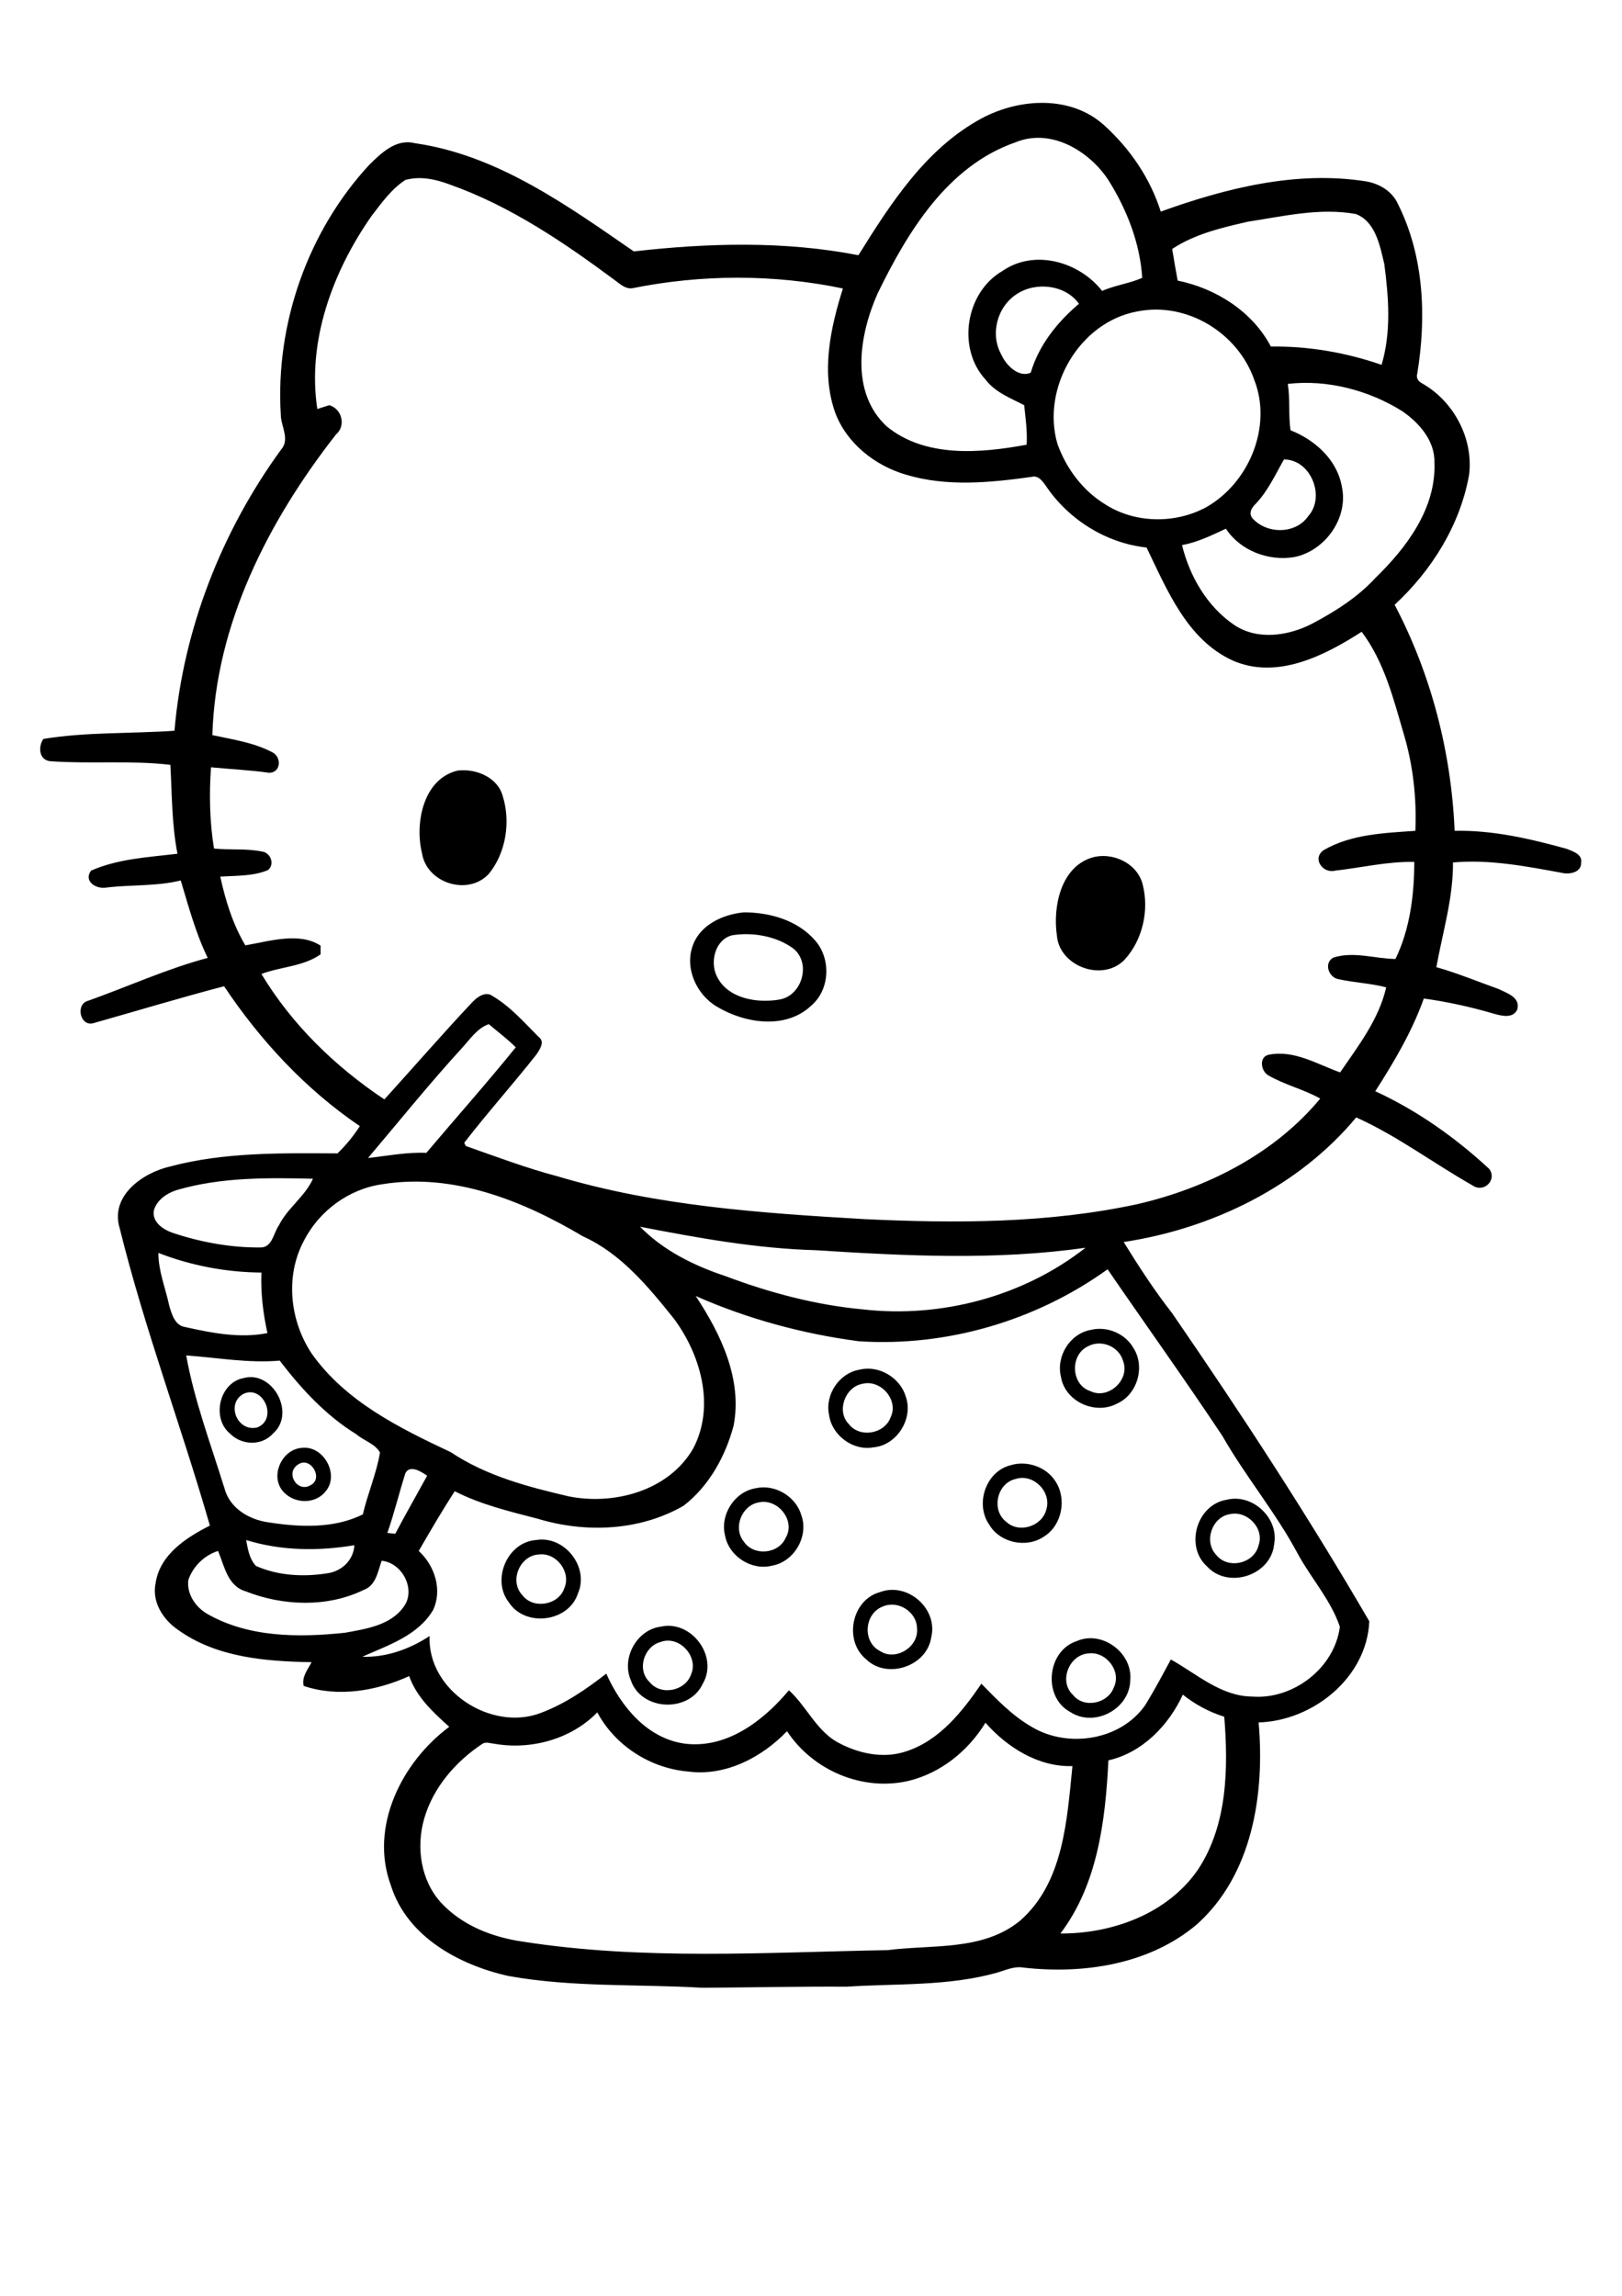<?xml version="1.0" encoding="utf-8"?>
<!-- Generator: Adobe Illustrator 21.0.2, SVG Export Plug-In . SVG Version: 6.00 Build 0)  -->
<svg version="1.2" baseProfile="tiny" id="Layer_1" xmlns="http://www.w3.org/2000/svg" xmlns:xlink="http://www.w3.org/1999/xlink"
	 x="0px" y="0px" viewBox="0 0 595 842" overflow="scroll" xml:space="preserve">
<g>
	<path d="M399.1,606.4c-7,0.6-10.8,10.3-5.5,15.2c4,5.1,12.9,3.2,15-2.8C411.5,612.8,405.6,605.4,399.1,606.4 M394.9,601.9
		c9.4-4.2,20.8,4.4,19.7,14.5c-0.3,10.5-13.3,17.3-22.1,11.4C382.5,622.4,384,605.5,394.9,601.9 M242.3,602.2
		c-6.1,1.6-8.8,10.2-4,14.7c4.1,5.1,13.1,3.3,15.2-2.8C256.4,607.5,249.1,599.6,242.3,602.2 M242.2,596.6
		c11.3-2.7,21.5,10.8,15.6,20.9c-5,10.8-22.6,10-26.4-1.3C227.9,608.2,233.5,597.8,242.2,596.6 M323.8,589.2c-6.8,2.6-7.5,13-1,16.3
		c5.7,3.8,14.2-1.4,13.6-8.2C336.4,591.2,329.5,586.7,323.8,589.2 M322.8,583.9c10.1-3.8,21.4,6.1,18.8,16.6
		c-1.6,10.7-16.3,15.5-23.9,8C309.4,601.7,312.4,586.7,322.8,583.9 M197.7,570.1c-7,0.3-11,9.7-6.1,14.9c4,5.3,13.3,3.7,15.4-2.5
		C209.6,576.5,204.1,569.3,197.7,570.1 M196.6,564.8c10.4-1.8,19.7,9.9,15.4,19.6c-3.4,10.5-19.3,12.5-25.3,3.3
		C180.2,579.5,186,565.6,196.6,564.8 M451.2,555.3c-6.6,1-9.7,10-5.1,14.9c4.3,5.5,14,3.3,15.6-3.5
		C463.9,560.5,457.5,553.9,451.2,555.3 M450.1,550c9.4-2.3,19.1,6.8,17.3,16.3c-1.1,11.5-16.9,16.6-24.6,8.2
		C434.5,567.1,439,551.7,450.1,550 M278.3,551c-6.2,1.1-9.5,9.3-5.5,14.3c3.6,5.5,12.8,4.7,15.4-1.3
		C292,557.7,285.3,549.4,278.3,551 M277.2,545.8c7.1-1.6,14.8,3,16.8,10c2.7,7.7-2.7,17-10.8,18.4c-7.4,1.9-15.7-3.3-17.2-10.9
		C264,555.6,269.4,547.1,277.2,545.8 M372.6,542.4c-6.9,1.5-9.1,11.4-3.5,15.7c4.7,4.4,13.1,1.7,14.7-4.4
		C385.9,547.2,379.1,540.3,372.6,542.4 M370.6,537.4c6-1.9,13.2,0.5,16.6,5.9c4.2,6.4,2.4,16.1-4.2,20.2c-6.4,4.4-16.1,2.4-20.1-4.3
		C357.6,551.6,361.6,539.7,370.6,537.4 M109.5,537c-5.1,3-0.5,10.6,4.4,7.7C118.8,542.3,114,534.1,109.5,537 M110.7,531
		c8-1,14,9.9,8.7,16c-4.2,5.2-12.7,4.4-16.3-1C99.4,540.2,103.8,531.5,110.7,531 M89.1,511.3c-6.3,3.8-1.9,14,5.3,12.2
		C102.2,520.3,96.4,507.5,89.1,511.3 M89.4,505.4c10.6-2.9,19.2,12.9,10.8,20.3c-4.2,4.7-11.6,4.4-15.9,0
		C77.5,520,80.5,507,89.4,505.4 M316.4,507.5c-6.4,1.1-9.7,10.1-5,14.8c4,5.2,13.1,3.6,15.3-2.5
		C329.8,513.5,323.1,505.8,316.4,507.5 M315.4,502.3c7.1-1.7,14.9,3,16.9,10c2.8,8.1-3.4,17.8-11.9,18.5c-7.5,1.4-15.3-4.4-16.3-12
		C302.6,511.4,307.9,503.5,315.4,502.3 M399.2,493.7c-6.8,3.1-6.4,14.2,0.8,16.5c6.6,3.2,14.6-4.2,12-11
		C410.6,493.9,404.1,491.1,399.2,493.7 M400.3,487.7c5.9-1.4,12.5,1.4,15.5,6.7c4.4,6.9,1.4,17.1-6.1,20.4c-8,4.2-19-0.8-20.5-9.8
		C387.3,497.4,392.5,489,400.3,487.7 M268.6,343c-6.1,1.5-8.2,9.4-5.8,14.7c3.8,8.5,14.8,10.3,23,8.9c8.5-1.3,12-13.6,5-18.9
		C284.6,343.3,276.1,341.8,268.6,343 M272.9,334.6c9.5,0,19.7,2.9,26.1,10.3c5.9,6.7,5.5,18-1.4,23.9c-9.4,8.9-24.4,6.5-34.6,0.4
		c-7.5-4.4-12-14.2-8.8-22.6C257,339,265.4,335.3,272.9,334.6 M400.3,314.6c7.6-2.4,17,1.9,18.9,9.9c2.4,9.5-0.1,20.4-6.8,27.6
		c-8,8.1-23.8,2.3-24.7-9C386.2,332.7,389,318.3,400.3,314.6 M167.9,282.6c6.6-0.8,14.6,2.4,16.5,9.3c3,9.5,1.2,20.9-5.1,28.6
		c-7.6,8.2-22.8,3.4-24.5-7.6C152.1,302,155.2,285.6,167.9,282.6 M181.3,639.5c-1.4-0.1-2.9-0.8-4.3,0c-9.8,6.5-18.1,16-21.4,27.5
		c-3,10.4-1.3,22.5,6.1,30.7c7.8,8.5,19,12.8,30.2,14.4c44.2,6.9,89.2,3.9,133.7,3.1c16.3-2.1,35,0.4,48.6-10.8
		c16-14,17.2-37,19.2-56.7c-12.4,0.4-23.9-6.8-31.9-15.9c-6.3,10.3-16.3,18.4-28.1,21.3c-17,4-35.2-3.8-44.7-18.2
		c-9.3,9.7-22.6,16.6-36.3,14.8c-13.8-1.2-26.7-9.4-33.3-21.7C209.6,637.8,194.8,641.9,181.3,639.5 M433.9,621.5
		c-5.2,11.3-14.9,21.3-27.3,24.1c-1.1,22-3.9,45.4-17.6,63.5c19.1,0.1,39.4-7.3,50.5-23.5c10.8-16.4,11.1-37.1,9.6-56
		C443.6,627.9,438.4,625.1,433.9,621.5 M69.1,579.4c-0.7,4.9,2.4,9.7,6.6,12.3c15.3,8.9,33.8,8.9,50.9,7.1
		c7.6-1.4,16.6-2.7,21.4-9.4c4.8-6.3-0.4-16.3-8-17c-1.4,4-2.1,9.1-6.6,10.7c-13.3,6.5-29.7,5.9-43.3,0.5
		c-6.6-1.9-7.8-9.3-10.1-14.8C74.9,570.4,70.8,574.5,69.1,579.4 M90.3,564.8c0.6,3.3,1.2,7,3.6,9.5c8.3,3.7,17.9,4.1,26.8,2.6
		c5.1-1,9-5,9.3-10.2C116.8,568.9,103.2,568.8,90.3,564.8 M148.7,540.3c-2.3,7.3-4.1,14.7-6.6,21.9c0.7,0.1,2.2,0.2,2.9,0.3
		c3.8-7.2,7.8-14.2,11.7-21.3C154.6,539.8,150.4,537,148.7,540.3 M68.3,497.1c3,16.6,9,32.5,14,48.6c1.9,7.4,9,11.6,16.1,12.6
		c11.5,1.8,24,2.4,34.7-2.9c1.8-7.7,5-15,6.3-22.7c-1.9-3.3-5.9-4.3-8.7-6.7c-11.2-6.9-20.2-16.7-28.1-27
		C91.1,500,79.6,497.9,68.3,497.1 M315.1,491.9c-20.6-2.7-40.9-8.2-59.9-16.6c9.2,13.9,17.2,30.5,13.9,47.6
		c-3,11.2-9,22.1-18.3,29.3c-16.1,9.3-36,10.1-53.5,4.8c-10.4-2.7-20.9-5.2-30.5-10.1c-4.6,7.1-8.9,14.5-13.2,21.9
		c5.9,5.4,8.8,14.4,5.2,21.8c-5.6,9.3-16.5,12.8-25.9,17c8.8,0.3,17.4-2.8,24.7-7.6c-0.9,20,22.6,35.2,40.8,28.2
		c8.8-3.3,16.7-8.7,24-14.4c5.4,12.1,15.1,23.9,29,25.7c15.4,1.8,28.7-8.5,38-19.6c6.2,5.6,9.8,14.2,17.2,18.7
		c7.7,4.4,17.2,6.6,25.8,3.7c12.3-4,20.6-14.6,27.6-24.8c5.7,5.8,11.4,11.8,18.6,15.9c13.3,7.9,32.7,4.8,41.6-8.2
		c3.3-5.4,6.3-11,9.3-16.6c9.5,5.3,18.4,13.5,29.8,13.6c15.1,1.2,30.3-10.5,32.2-25.6c-3.3-9.8-10.5-17.7-15.4-26.7
		c-8.1-15.2-19.2-28.4-27.7-43.3c-13.7-20.6-28.1-40.7-42.1-61.1C380.2,484.3,347.4,494,315.1,491.9 M58.1,459.5
		c0,6.7,2.6,12.9,4,19.4c0.9,3.1,2.1,7.3,5.9,7.8c9.8,2.2,20.1,4.2,30.1,2.2c-1.6-7.3-2.5-14.7-2.2-22.2
		C83,466.6,70.2,464.2,58.1,459.5 M234.8,449.9c8.5,8.7,19.8,14.3,31.3,18.1c16.2,6.1,33.1,10.6,50.3,12.2
		c28.8,3.3,59-4.7,81.8-22.6c-32.8,4.7-66.1,3-99.1,0.9C277.5,457.9,256,454,234.8,449.9 M140.3,434.3c-12.3,1.7-23.3,9.8-28.9,20.9
		c-6.9,13-5,29.4,3,41.3c12.4,17.5,32.1,27.2,51,36.1c13,8.7,28.3,12.7,43.3,16.2c16.7,3.3,36.7-2.1,45.6-17.6
		c8.1-15.4,2.8-34.3-7.1-47.6c-9.4-11.7-19.4-23.9-33.4-30.2C191.9,440.4,166.4,430.1,140.3,434.3 M65,436.4
		c-3.6,1.1-7.3,3.5-8.5,7.3c-1,4.4,3.4,7.3,7,8.5c10.3,3.4,21.2,5.4,32,5.3c4.4,0.1,4.8-5.3,6.8-8.1c3.2-6.4,9.6-10.6,12.5-17.1
		C98.1,431.9,81.2,431.7,65,436.4 M169.7,384.1c-12,13.1-23.2,27-34.7,40.6c7.1-0.8,14.2-2.2,21.4-1.9
		c10.9-12.9,22.2-25.6,32.8-38.7c-3.1-3.1-6.6-5.7-9.9-8.5C175.1,377.1,172.6,380.9,169.7,384.1 M471,168.5
		c-3.2,5.6-5.9,11.6-10.4,16.3c-1.4,1.3-2.6,3.3-1.3,5.1c5.1,6,15.9,6.2,20.6-0.6C486.3,182.2,480.9,168.5,471,168.5 M472.4,140.8
		c0.9,5.6,0.2,11.5,1,17c8.9,3.5,17,10.7,18.8,20.5c2.6,11.5-6,23.7-17.4,26c-9.4,1.6-19.8-2.3-25.1-10.4c-5.2,2.4-10.4,5-16.1,6
		c2.8,11.5,9.3,22.7,19.3,29.4c8.5,5.6,19.7,3.9,28.3-0.5c8.5-4.5,16.8-9.7,23.4-16.9c11.4-11.1,22.2-25.4,21.6-42.2
		c0.2-8.1-5.6-14.6-11.8-18.9C502.1,143.1,486.8,139.1,472.4,140.8 M417.3,114.2c-21.3,3.8-35.4,28.1-29.4,48.6
		c3.3,9.2,9.5,17.4,17.9,22.4c10.9,6.8,25.5,6.9,36.7,0.8c15.7-8.9,24.3-29.6,17.6-46.7C454.1,122.1,435.4,110.6,417.3,114.2
		 M372.9,107.9c-7.2,4.7-9.8,14.8-5.5,22.3c1.7,3.8,6.3,8.4,10.7,6.5c3-10.2,9.8-18.6,17.7-25.3
		C390.8,104.4,379.9,103.2,372.9,107.9 M457.8,81.3c-9.6,2.2-19.5,4.5-27.8,10c0.6,3.9,1.3,7.7,2,11.6c14.1,2.9,27.4,11.3,34.2,24.2
		c13.8-0.2,27.6,2.2,40.6,6.7c3.6-12,2.6-24.8,1-37c-1.6-6.7-3.2-15.5-10.4-18.3C484.2,76.1,470.9,79.3,457.8,81.3 M148.7,66
		c-5.1,3.3-8.7,8.4-12.4,13.2c-14.2,20.3-23.7,45.8-19.9,70.8c1.5-0.5,2.9-0.9,4.4-1.4c4.7,1.4,6.2,7.6,2.4,10.8
		C98.5,191,79.1,228.8,77.9,269.6c7.4,1.6,15.1,2.7,21.8,6.2c3.7,1.6,3.5,7.7-1.1,7.6c-7-1-14.1-1.3-21.2-2
		c-0.7,9.9-0.5,20,1.1,29.8c5.8,0.6,11.8-0.1,17.6,1.1c3.2,0.4,4.8,4.7,2.2,6.8c-5.5,2.3-11.6,2-17.5,2.4c1.9,8.7,4.6,17.5,9.2,25.2
		c8.8-1.5,19.7-5,27.6,0.1c0,0.8,0,2.4,0,3.2c-6.4,4.5-14.6,4.5-21.7,7.2c11.2,18.6,27.1,34,45.1,46c10.8-11.9,21.3-24,32.3-35.7
		c1.8-1.9,4.9-4.1,7.4-2.2c6.5,3.8,11.6,9.7,16.9,15c2.4,1.7,0.4,4.6-0.8,6.4c-8.6,10.9-18,21.4-26.5,32.4c0.1,0.3,0.4,0.9,0.6,1.2
		c11.1,3.9,22.2,8.1,33.6,11.1c36.5,10.9,74.7,13.5,112.5,15.7c33.5,1.6,67.4,1.6,100.3-5.5c25.4-5.9,50.2-18.4,67-38.7
		c-6-3.4-13-5-19-8.5c-2.8-1.5-3.6-6.9,0.2-7.6c9.3-1.8,17.7,3.5,26.1,6.5c6.7-9.8,14.2-19.4,16.9-31.2c-5.7-1.5-11.7-1.7-17.5-3
		c-3.6-0.6-5.5-5.9-1.9-7.9c7.5-2.4,15.2,0.4,22.8,0.5c5.3-10.9,6.9-23.5,6.9-35.6c-9.8-0.2-19.3,2.1-29,3.2
		c-4.6,1.2-8.7-4.6-4.1-7.6c10.1-5.8,22.2-6.2,33.5-7c0.5-11.9-0.8-23.9-4.2-35.3c-3.8-13-7.2-26.7-15.5-37.7
		c-13.7,8.8-31.1,17.7-47.4,10.5c-16.7-7.7-24-25.9-31.5-41.4c-14.9-1.6-28.7-10.3-37-22.7c-1.2-1.7-2.8-3.9-5.2-3.2
		c-15.2,2.1-31,3.7-46-0.8c-11.4-3.3-21.8-11.5-26-22.7c-5.3-14.8-1.8-31,2.8-45.6c-25.3-5.3-51.9-5.2-77.2-0.1
		c-2.5,0.4-4.5-1.5-6.4-2.9C207,89,187.2,75.5,164.8,67.6C159.7,65.7,154.1,64.5,148.7,66 M372.5,52.2c-25,8.7-39.6,32.9-50.6,55.5
		c-6.7,15.2-10.2,36.1,3.4,48.7c14.2,11.6,34.4,9.8,51.3,6.7c0.3-4.9-0.4-9.7-0.9-14.5c-5-2.6-10.6-4.7-14.1-9.3
		c-10.7-11.5-7.4-32.1,6.1-39.9c11.8-8.2,28.2-3.4,36.6,7.3c4.7-2.1,10.3-2.8,14.7-4.8c-0.8-12.8-5.7-25.2-12.5-36
		C399.3,55.1,385.3,46.9,372.5,52.2 M360.3,43.3c13.8-7.3,32.5-8.4,44.7,2.6c9.5,8.6,16.9,19.4,20.8,31.7
		c23.9-8.6,49.7-15.1,75.2-11.1c4.9,0.8,9.7,3.6,11.8,8.3c9.6,19.1,10.5,41.4,7.1,62.2c-0.5,1.5,0.3,2.8,1.6,3.5
		c11.7,6.5,19.1,20.3,17.4,33.7c-3.3,18.4-13.7,35-27.3,47.6c13.4,25.5,20.8,54.1,22,82.9c14-0.3,27.7,2.9,41.1,6.6
		c2.2,0.9,5.9,2,5.3,5.1c0.1,3.6-4.3,4.4-7.1,3.7c-13.1-2.4-26.5-5-39.9-3.8c0.1,13.1-3.8,25.6-6.1,38.4c7.8,2.2,15.2,5.3,22.8,8
		c3,1.5,8.1,3,6.9,7.5c-1.5,3.4-5.7,2.4-8.5,1.6c-8.5-2.5-17.1-4.4-25.8-5.6c-4.3,12.1-10.9,23.2-17.8,34
		c15.4,7.1,29.4,17,41.8,28.5c3,4-2,9-6.2,6c-14.3-8.1-27.5-18.1-42.6-24.9c-21.1,25.4-52.9,40.8-85.3,45.7
		c5.5,8.9,11.2,17.7,17.7,26c25.4,36.9,49.9,74.4,72.4,113.1c-0.9,20.7-20.7,36.5-40.6,37.1c2.3,26.1-2.2,55.8-22.7,74.1
		c-17.4,14.7-41.6,18.3-63.6,15.8c-3.4-0.6-6.6,1-9.8,1.9c-17.9,5-36.6,3.9-54.9,5.1c-17.7-0.1-35.4,0.3-53.1,0.4
		c-23.7-1.4-47.6-0.1-71-4.3c-18.1-4-37.3-14.4-43.2-33.2c-8-21.5,4-45.3,21.4-58.2c-5.9-5.3-12-10.9-14.7-18.6
		c-11.9,5.4-26,7.9-38.7,3.6c-0.8-3.3,1.5-6,2.9-8.7c-16.8-0.3-34.8-1.7-48.9-11.8c-5.6-3.8-9.8-10.3-8.3-17.3
		c1.6-10.4,11.2-16.6,19.9-21c-10.5-36.5-24-72.2-33.1-109.1c-3.6-11.9,8.5-20.3,18.5-22.6c19.9-5.3,40.9-4.9,61.4-4.8
		c3.1-3,5.9-6.4,8.2-10c-19.9-13.5-36.5-31.4-49.8-51.3c-16,4.2-31.9,9-47.8,13.5c-5,1.6-6.9-7-2-8.2c14.6-5.2,28.8-11.7,43.8-15.7
		c-4.4-9-7-18.8-9.9-28.4c-8.9,2.2-18.2,1.5-27.2,2.6c-3.7,0.7-8.6-2.2-5.7-6.2c10-4.4,21-4.9,31.7-6.2c-2.1-10.7-2-21.7-2.6-32.6
		c-14.5-1.7-29.1-0.3-43.6-1.3c-4.5-0.1-5.1-5.1-3-8.2c15.9-2.6,32.1-1.9,48.1-3c3.2-37.1,17.2-73,39.1-103.1
		c3.4-3.8-0.1-8.6-0.1-12.9c-2-33.2,9.9-67.2,32.5-91.6c4.4-4.3,9.8-9.6,16.6-7.9c30.3,4.3,55.9,22.8,80.4,39.7
		c27.3-3.1,55.2-3.9,82.4,1.4C326.9,74.3,339.9,54.2,360.3,43.3"/>
</g>
</svg>
